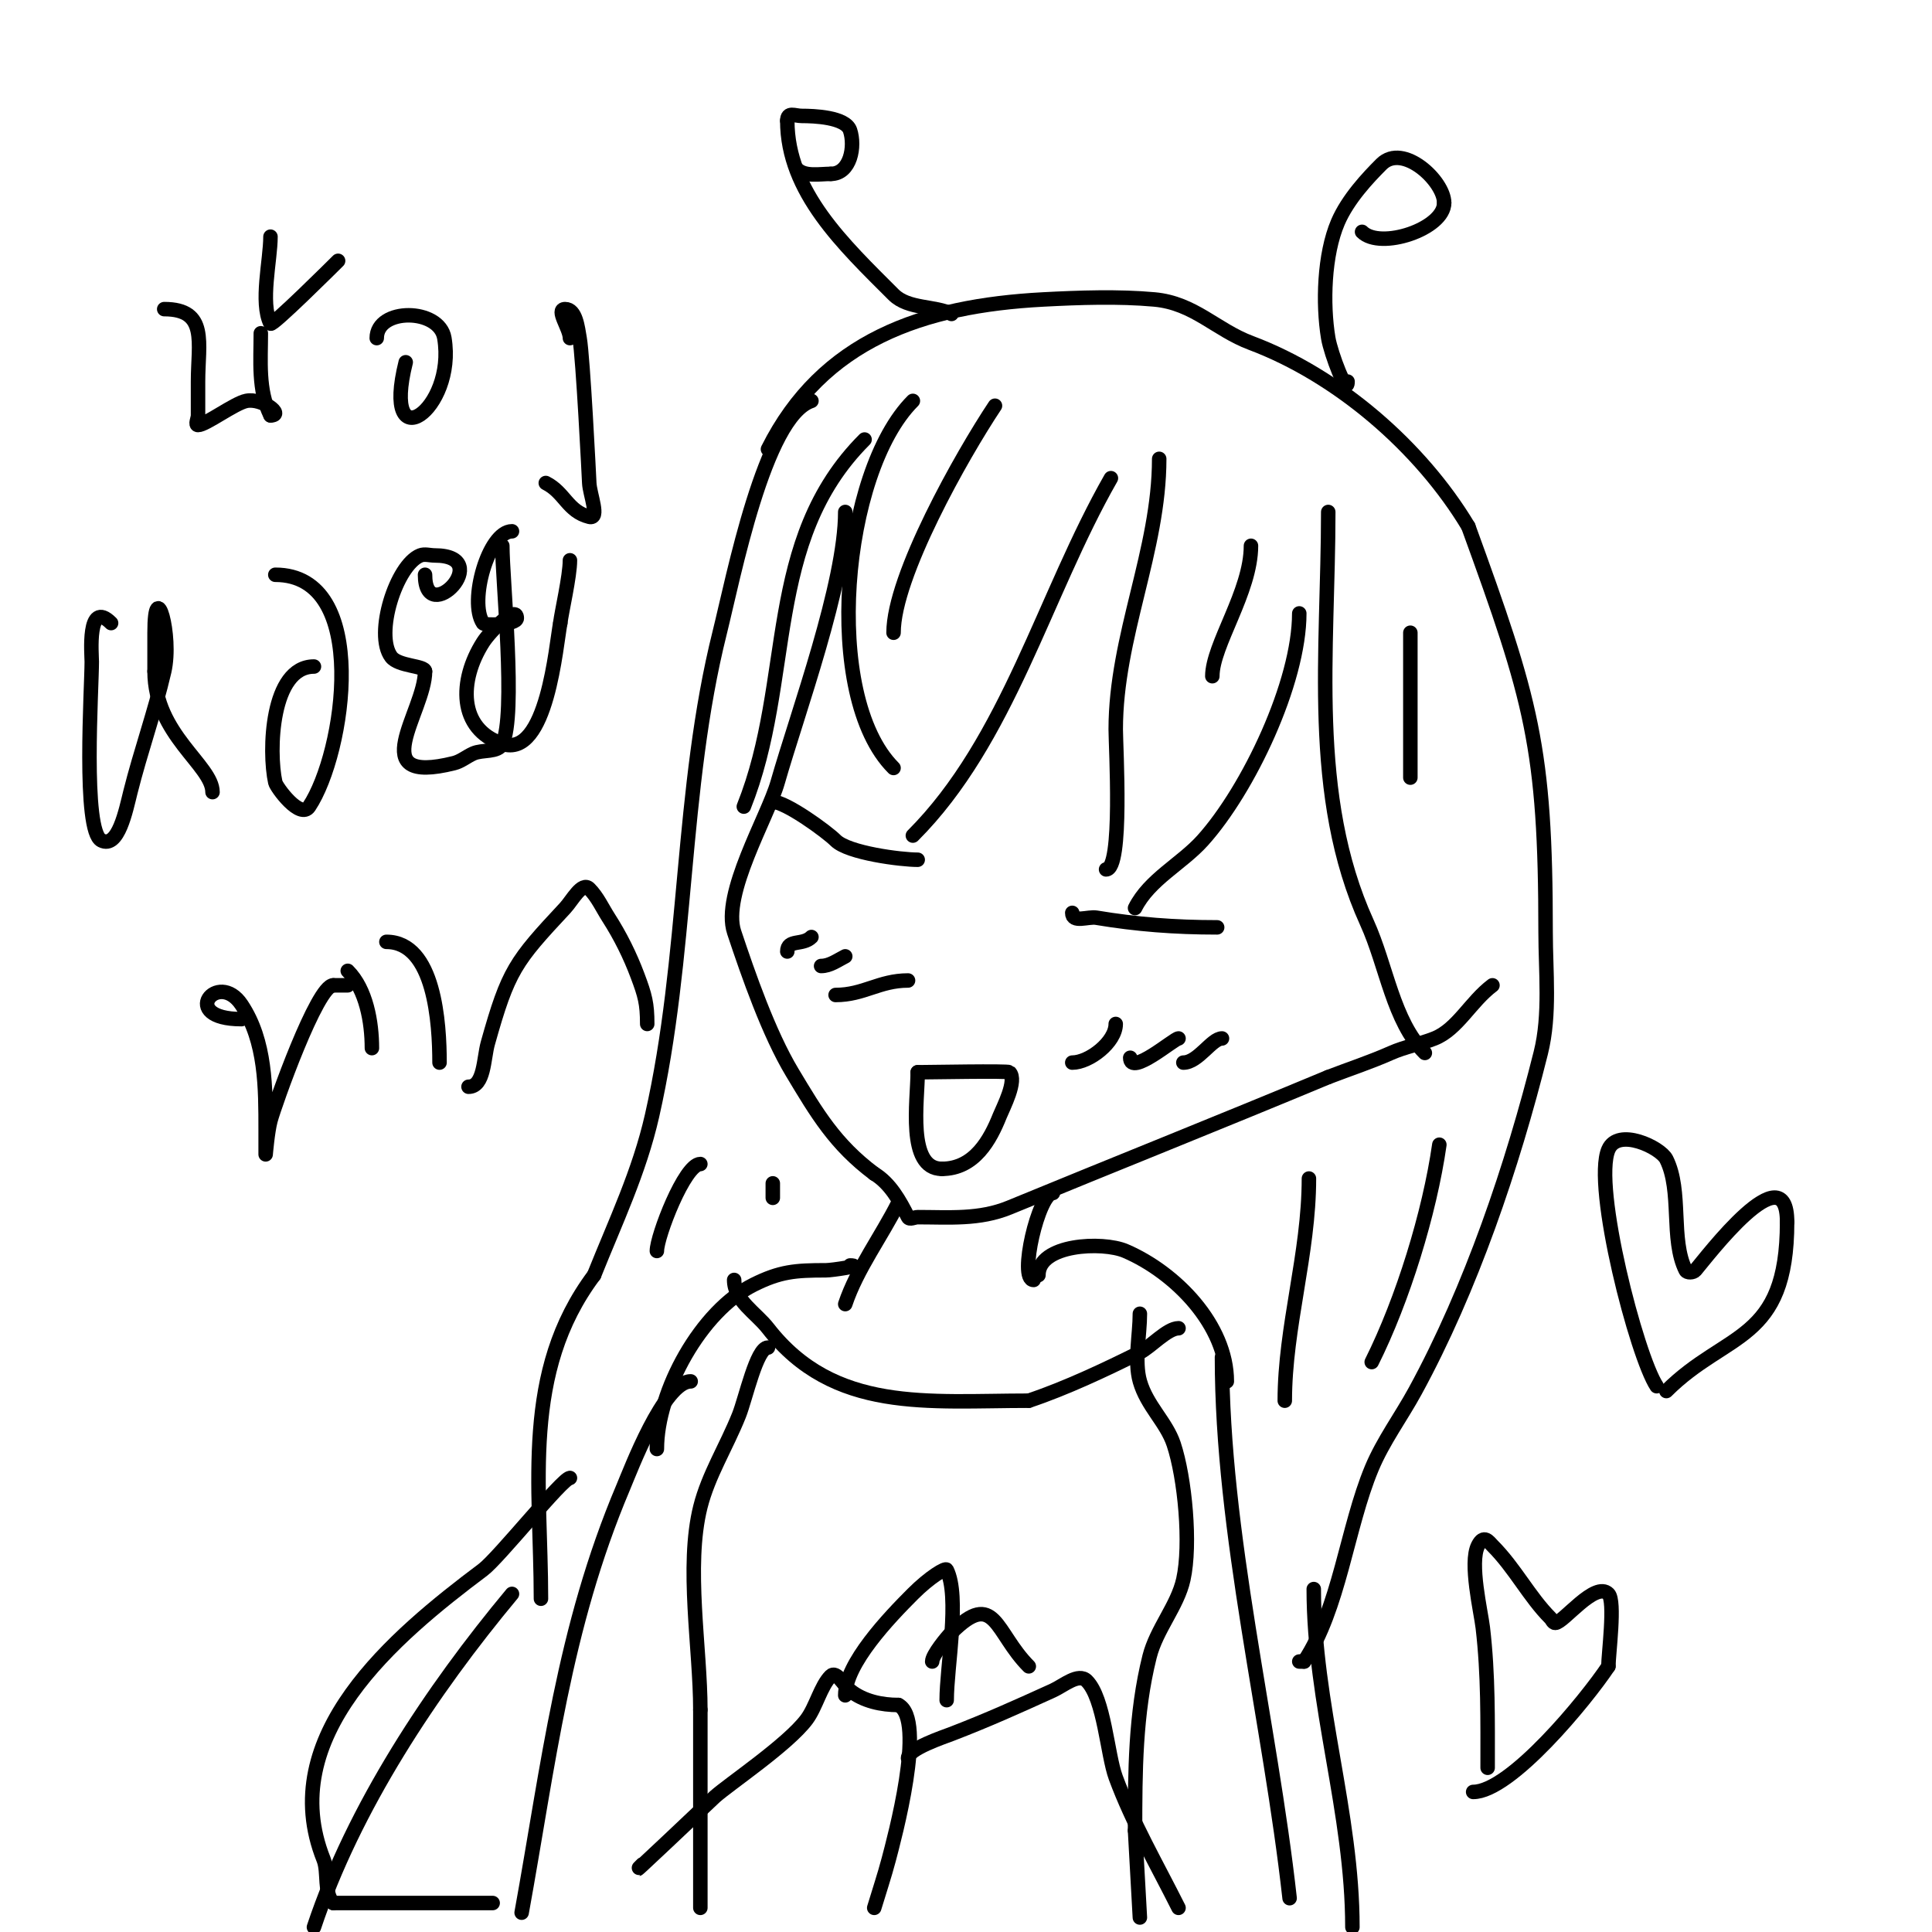<svg viewBox='0 0 400 400' version='1.1' xmlns='http://www.w3.org/2000/svg' xmlns:xlink='http://www.w3.org/1999/xlink'><g fill='none' stroke='#000000' stroke-width='3' stroke-linecap='round' stroke-linejoin='round'><path d='M175,106c0,14.734 -9.905,41.667 -14,56c-2.039,7.136 -11.626,23.122 -9,31c2.961,8.882 7.154,20.924 12,29c5.172,8.62 8.901,14.926 17,21'/><path d='M181,243c3.259,1.955 5.3,5.601 7,9c0.298,0.596 1.333,0 2,0c6.523,0 12.762,0.569 19,-2c22.022,-9.068 43.63,-17.679 66,-27'/><path d='M275,223c4.333,-1.667 8.757,-3.114 13,-5c2.89,-1.284 6.064,-1.826 9,-3c4.771,-1.908 7.469,-7.602 12,-11'/><path d='M189,83c-14.72,14.72 -18.913,61.087 -4,76'/><path d='M230,99c-13.857,24.25 -21.304,54.304 -41,74'/><path d='M240,95c0,18.94 -9,36.745 -9,56c0,3.653 1.513,29 -2,29'/><path d='M269,127c0,14.281 -10.492,36.435 -20,47c-4.356,4.84 -11.044,8.088 -14,14'/><path d='M275,106c0,28.937 -3.969,58.669 8,85c4.097,9.013 5.405,20.405 12,27'/><path d='M160,166c2.687,0 11.165,6.165 13,8c2.622,2.622 13.562,4 17,4'/><path d='M222,189c0,2.159 3.248,0.708 5,1c8.298,1.383 16.174,2 25,2'/><path d='M190,222c2.448,0 18.675,-0.325 19,0c1.666,1.666 -1.343,7.358 -2,9c-1.982,4.956 -5.229,11 -12,11'/><path d='M195,242c-7.288,0 -5,-14.187 -5,-20'/><path d='M159,93c11.245,-22.49 32.006,-29.685 57,-31c7.426,-0.391 15.597,-0.673 23,0c8.237,0.749 12.741,6.278 20,9c17.971,6.739 35.116,21.527 45,38'/><path d='M304,109c13.098,36.019 16,45.631 16,84c0,8.163 0.996,17.017 -1,25c-5.86,23.441 -14.45,48.824 -26,70c-2.93,5.372 -6.646,10.352 -9,16c-5.123,12.296 -6.714,29.072 -14,40'/><path d='M270,344l-1,0'/><path d='M168,83c-9.684,3.228 -16.168,36.67 -19,48c-8.124,32.495 -6.519,67.082 -14,100c-2.651,11.663 -7.593,21.983 -12,33'/><path d='M123,264c-15.099,20.131 -11,43.557 -11,67'/><path d='M186,249c-3.458,6.917 -8.59,13.769 -11,21'/><path d='M218,247c-2.965,0 -7.175,18 -4,18'/><path d='M176,262c2.778,0 -3.689,1 -5,1c-6.375,0 -9.496,0.248 -15,3c-10.877,5.438 -20,21.991 -20,34'/><path d='M215,264c0,-6.442 13.27,-7.027 18,-5c10.41,4.462 21,15.36 21,27'/><path d='M159,279c-2.348,0 -4.621,10.552 -6,14c-2.631,6.577 -6.355,12.421 -8,19c-3.079,12.314 0,29.297 0,42'/><path d='M145,354c0,13.667 0,27.333 0,41'/><path d='M236,272c0,4.368 -1.186,9.851 0,14c1.453,5.087 5.472,8.416 7,13c2.339,7.016 3.608,20.763 2,28c-1.223,5.505 -5.58,10.322 -7,16c-2.961,11.845 -3,23.885 -3,36'/><path d='M235,379l1,18'/><path d='M143,286c-5.532,0 -12.418,18.26 -14,22c-12.329,29.142 -15.424,57.334 -21,88'/><path d='M253,281c0,36.356 9.956,75.602 14,112'/><path d='M118,306c-1.514,0 -14.753,16.565 -18,19c-18.416,13.812 -43.182,34.546 -33,60c1.046,2.615 -0.006,6.994 2,9'/><path d='M69,394c11,0 22,0 33,0'/><path d='M272,329c0,23.705 8,46.366 8,70'/><path d='M152,265c0,4.269 4.519,6.811 7,10c13.665,17.57 33.123,15 54,15'/><path d='M213,290c7.683,-2.561 16.168,-6.584 23,-10c2.191,-1.095 5.678,-5 8,-5'/><path d='M197,65c-3.454,-1.727 -8.973,-0.973 -12,-4c-10.303,-10.303 -22,-21.259 -22,-36'/><path d='M163,25c0,-1.911 1.533,-1 3,-1c2.437,0 9.073,0.22 10,3c1.094,3.281 0.109,9 -4,9'/><path d='M172,36c-2.285,0 -5.353,0.647 -7,-1'/><path d='M279,79c0,3.283 -3.46,-5.762 -4,-9c-1.187,-7.122 -0.865,-17.314 2,-24c2.051,-4.786 6.187,-9.187 9,-12c4.476,-4.476 13,3.483 13,8'/><path d='M299,42c0,5.417 -13.225,9.775 -17,6'/><path d='M23,129c-5.029,-5.029 -4,6.604 -4,8c0,5.361 -1.933,35.034 2,37c3.477,1.738 5.057,-6.229 6,-10c2.084,-8.337 5.09,-16.725 7,-25c1.715,-7.431 -2,-20.212 -2,-8c0,2.667 0,5.333 0,8'/><path d='M32,139c0,13.081 12,19.441 12,25'/><path d='M65,138c-8.9,0 -9.433,17.553 -8,24c0.22,0.991 5.163,7.756 7,5c7.355,-11.033 12.863,-48 -7,-48'/><path d='M106,110c-4.87,0 -8.977,14.534 -6,19c0.428,0.642 7,0.298 7,-1c0,-2.867 -5.461,2.581 -7,5c-5.015,7.881 -5.141,17.953 4,21c9.296,3.099 11.143,-20.714 12,-25'/><path d='M116,129c0.246,-2.214 2,-9.676 2,-13'/><path d='M50,211c-13.208,0 -4.909,-10.364 0,-3c5.061,7.591 5,17.336 5,26c0,1.667 0,5 0,5c0,0 0.393,-4.723 1,-7c0.905,-3.395 9.651,-28 13,-28'/><path d='M69,204c1,0 2,0 3,0'/><path d='M72,201c3.819,3.819 5,10.643 5,16'/><path d='M80,195c10.02,0 11,16.966 11,25'/><path d='M97,225c3.283,0 3.115,-5.839 4,-9c4.227,-15.098 5.645,-16.905 16,-28c1.456,-1.56 3.491,-5.509 5,-4c1.7,1.7 2.7,3.978 4,6c2.418,3.762 4.43,7.813 6,12c1.533,4.088 2,5.749 2,10'/><path d='M88,119c0,11.242 14.778,-4 2,-4c-1,0 -2.072,-0.371 -3,0c-4.945,1.978 -9.524,16.301 -6,21c1.494,1.992 7,1.791 7,3'/><path d='M88,139c0,8.345 -12.99,23.747 6,19c1.446,-0.362 2.638,-1.395 4,-2c1.926,-0.856 5.057,-0.114 6,-2c2.909,-5.818 0,-34.037 0,-41'/><path d='M34,64c9.135,0 7,6.973 7,15c0,2.333 0,4.667 0,7c0,0.667 -0.667,2 0,2c1.573,0 7.545,-4.509 10,-5c3.292,-0.658 7.975,3 5,3'/><path d='M56,86c-2.603,-5.205 -2,-11.333 -2,-17'/><path d='M56,49c0,4.871 -2.179,13.642 0,18c0.309,0.618 12.993,-11.993 14,-13'/><path d='M84,75c-5.179,20.717 10.479,9.874 8,-5c-1.045,-6.268 -14,-6.322 -14,0'/><path d='M78,70'/><path d='M118,70c0,-2.028 -3.028,-6 -1,-6c2.236,0 2.611,3.798 3,6c0.714,4.046 1.953,28.867 2,30c0.097,2.331 2.264,7.566 0,7c-4.495,-1.124 -5.083,-5.041 -9,-7'/><path d='M343,287c-4.093,-6.139 -13.263,-41.387 -10,-49c1.981,-4.621 10.772,-0.456 12,2c3.302,6.603 0.804,16.608 4,23c0.298,0.596 1.566,0.506 2,0c2.288,-2.67 19,-24.784 19,-10'/><path d='M370,253c0,25.019 -12.54,22.54 -25,35'/><path d='M133,386c-5.249,5.249 14.201,-13.285 15,-14c2.982,-2.668 15.076,-10.767 19,-16c1.947,-2.596 2.907,-6.907 5,-9c1.179,-1.179 2.699,1.959 4,3c2.786,2.229 6.554,3 10,3'/><path d='M186,353c5.866,2.933 -0.923,27.907 -2,32c-0.886,3.366 -2,6.667 -3,10'/><path d='M188,364c0,-1.915 7.293,-4.344 9,-5c7.585,-2.917 13.797,-5.726 21,-9c2.209,-1.004 5.284,-3.716 7,-2c3.626,3.626 4.248,15.244 6,20c3.412,9.262 8.589,18.177 13,27'/><path d='M175,351c0,-6.595 9.11,-16.11 14,-21c3.506,-3.506 6.776,-5.448 7,-5c2.784,5.569 0,20.064 0,27'/><path d='M193,344c0,-1.355 3.099,-5.099 4,-6c9.058,-9.058 9.007,0.007 16,7'/><path d='M163,197c0,-2.61 3.187,-1.187 5,-3'/><path d='M170,200c1.821,0 3.398,-1.199 5,-2'/><path d='M173,206c5.834,0 9.026,-3 15,-3'/><path d='M222,220c3.501,0 9,-4.232 9,-8'/><path d='M234,219c0,3.906 9.115,-4 10,-4'/><path d='M245,220c3.057,0 5.872,-5 8,-5'/><path d='M106,330c-16.709,20.05 -32.744,44.231 -41,69'/><path d='M145,241c-3.264,0 -9,14.977 -9,18'/><path d='M160,245c0,1 0,2 0,3'/><path d='M271,244c0,15.583 -5,30.726 -5,46'/><path d='M298,237c-2.016,14.114 -7.569,32.137 -14,45'/><path d='M292,131c0,10 0,20 0,30'/><path d='M259,113c0,9.496 -8,20.553 -8,27'/><path d='M206,84c-6.807,10.21 -21,35.296 -21,47'/><path d='M179,91c-21.05,21.05 -14.504,49.76 -25,76'/><path d='M308,366c0,-9.766 0.143,-19.287 -1,-29c-0.394,-3.345 -2.802,-13.396 -1,-17c1.211,-2.422 2.239,-0.761 3,0c4.64,4.64 7.617,10.617 12,15c0.333,0.333 0.529,1 1,1c1.655,0 8.258,-8.742 11,-6c1.478,1.478 0,12.547 0,15'/><path d='M333,345c-4.665,6.998 -20.265,26 -28,26'/></g>
</svg>